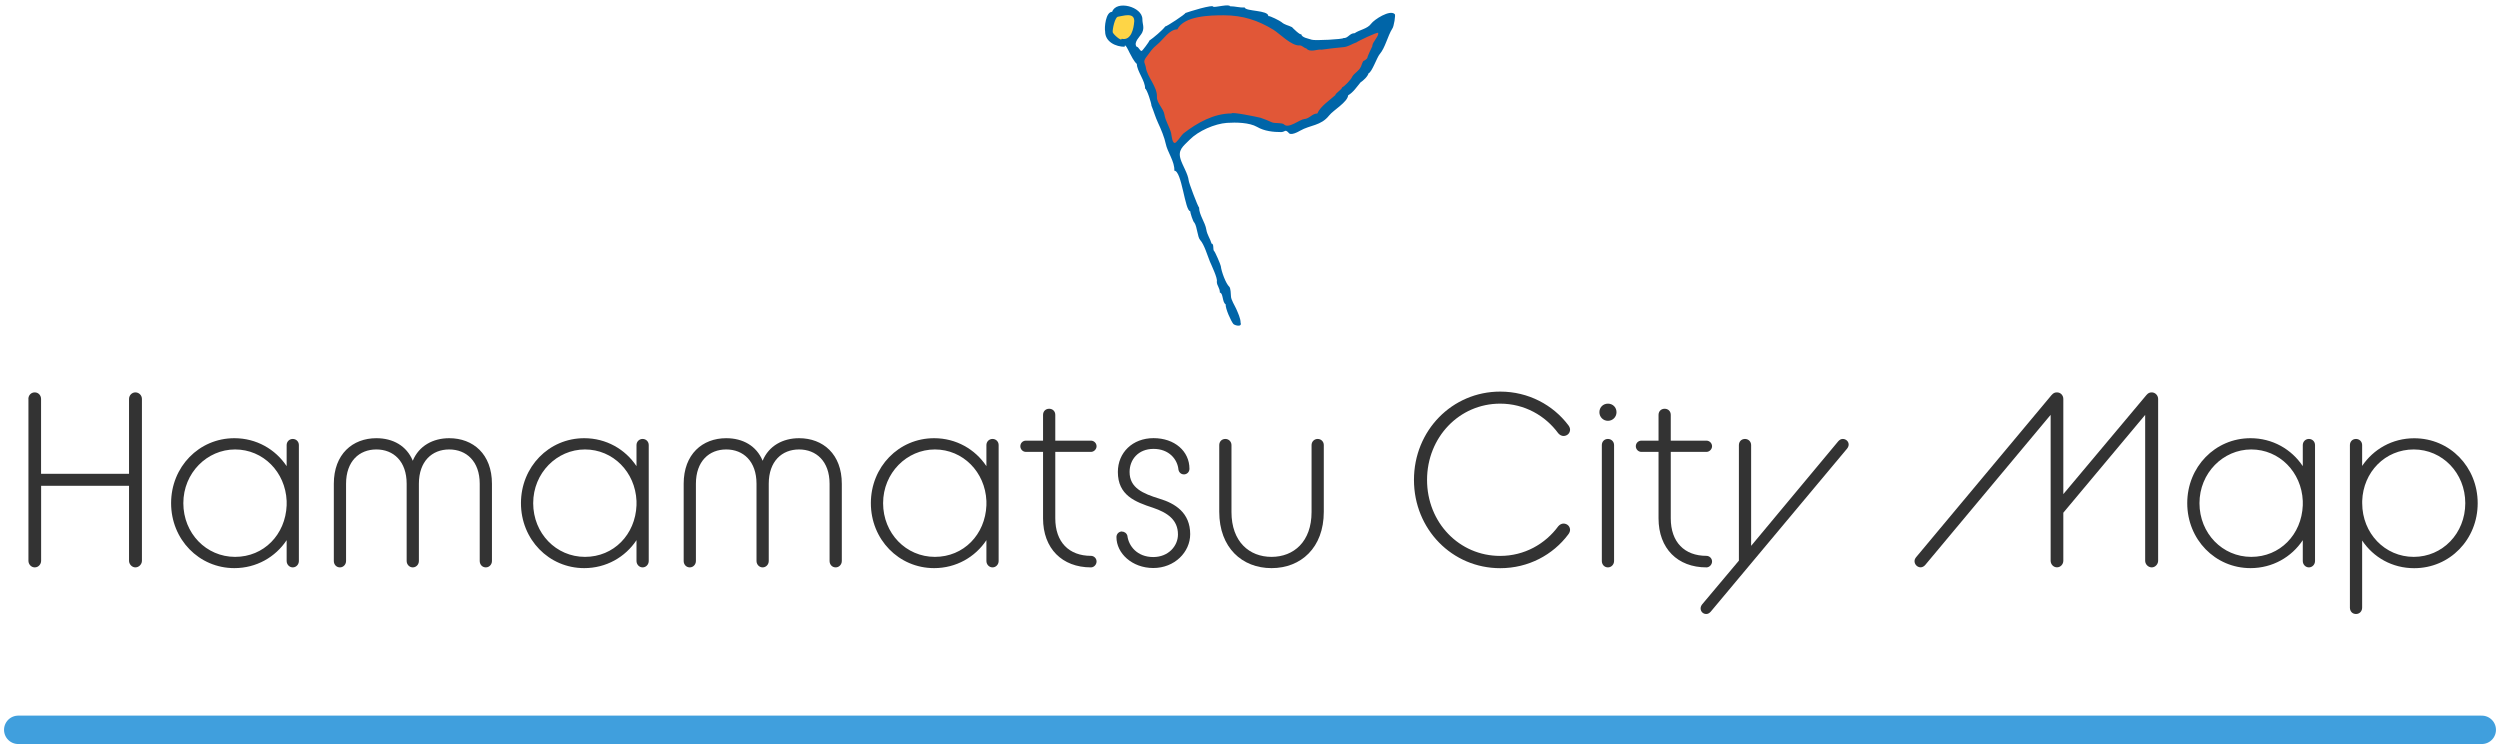 <svg width="440" height="131" viewBox="0 0 440 131" fill="none" xmlns="http://www.w3.org/2000/svg">
<g clip-path="url(#clip0_23_4446)">
<path d="M200.612 10.313C200.612 10.313 205.258 4.711 209.145 2.94C213.033 1.17 220.19 2.06 223.519 4.331C226.849 6.602 230.358 8.802 232.75 8.362C235.142 7.922 241.283 5.971 243.416 4.271C243.546 7.612 241.722 11.263 238.462 14.664C235.202 18.065 232.501 22.096 227.228 22.407C221.954 22.717 221.326 20.766 217.937 21.016C214.548 21.266 213.352 20.956 211.099 22.717C208.846 24.477 206.583 27.058 206.583 27.058C205.896 25.297 200.622 10.303 200.622 10.303L200.612 10.313Z" fill="#E15737"/>
<path d="M197.881 7.852C199.527 7.852 200.861 6.513 200.861 4.861C200.861 3.209 199.527 1.87 197.881 1.87C196.235 1.87 194.9 3.209 194.9 4.861C194.9 6.513 196.235 7.852 197.881 7.852Z" fill="#FED546"/>
<path d="M218.157 54.687C218.057 54.447 218.097 54.557 218.157 54.687V54.687Z" fill="#757068"/>
<path d="M245.489 2.5C244.652 1.61 241.831 3.461 241.322 4.171C240.674 5.081 239.269 5.241 238.421 5.841C237.494 5.841 237.275 6.762 236.428 6.702C236.428 6.912 231.364 7.182 230.875 6.992C230.377 6.802 229.011 6.632 229.011 5.952C229.011 6.432 227.337 4.751 227.397 4.781C226.689 4.411 226.18 4.441 225.503 3.861C225.293 3.681 223.499 2.751 223.23 2.831C223.23 1.75 219.252 2.03 219.063 1.32C218.196 1.37 217.388 1.1 216.481 1.1C216.342 0.67 213.969 1.3 213.551 1.21C213.59 0.68 209.095 2.11 208.626 2.29C208.656 2.48 205.347 4.661 205.078 4.661C204.619 5.301 202.974 6.692 202.286 7.142C202.247 7.402 201.06 8.912 200.971 8.952C200.622 9.072 200.432 8.222 200.034 8.222C199.445 7.392 200.721 6.392 201.03 5.721C201.449 4.781 201.06 4.291 201.06 3.371C201.06 1.18 196.475 -0.04 195.737 2.08C194.601 2.08 194.352 4.871 194.501 5.531C194.501 7.402 196.425 8.232 197.94 8.232C197.94 7.382 198.758 9.203 198.788 9.253C199.037 9.723 199.585 10.843 200.083 11.253C200.083 12.493 201.599 14.284 201.529 15.575C201.868 15.675 202.655 18.185 202.655 18.595C203.074 19.616 203.333 20.586 203.822 21.636C204.32 22.687 204.958 24.237 205.177 25.328C205.456 26.738 206.782 28.478 206.682 30.039C207.998 30.039 208.547 37.161 209.474 37.161C209.474 37.421 209.982 39.092 210.231 39.212C210.72 39.982 210.75 41.722 211.228 42.243C211.946 43.023 212.514 44.983 212.933 46.014C213.172 46.594 214.358 49.025 214.159 49.565C214.159 50.305 214.697 50.635 214.697 51.505C215.295 51.526 215.106 53.236 215.714 53.556C215.664 54.326 216.631 56.467 217.059 57.007C217.259 57.267 218.654 57.647 218.345 56.787C218.345 56.027 217.877 55.067 217.568 54.346C217.339 53.816 216.651 52.746 216.651 52.156C216.641 51.826 216.591 50.675 216.362 50.475C215.744 49.915 214.966 47.794 214.866 46.854C214.837 46.574 213.8 44.173 213.67 44.173C213.431 43.943 213.7 42.883 213.242 42.883C212.992 42.003 212.454 41.322 212.315 40.422C212.125 39.142 211.039 37.821 211.039 36.521C210.859 36.481 209.165 31.98 209.214 31.769C209.065 30.549 208.168 29.219 207.799 28.068C207.261 26.368 208.198 25.788 209.374 24.597C210.919 23.027 213.81 21.776 215.933 21.626C217.518 21.516 219.9 21.556 221.246 22.337C222.522 23.077 224.057 23.247 225.503 23.247C226.22 23.207 226.16 22.697 226.788 23.357C227.147 23.947 228.483 23.197 228.812 23.007C230.626 21.966 232.47 22.166 233.926 20.326C234.653 19.396 237.175 17.975 237.275 16.775C238.162 16.265 238.81 15.274 239.448 14.504C239.947 14.174 240.714 13.484 240.874 12.884C241.432 12.754 242.349 10.093 242.817 9.543C243.804 8.402 244.213 6.372 245.04 5.041C245.32 4.761 245.678 2.47 245.469 2.52L245.489 2.5ZM199.615 3.841C199.545 4.901 199.126 7.232 197.402 6.822C197.402 6.862 198.16 7.002 197.402 6.822C197.402 7.362 195.887 6.002 195.837 5.671C195.767 5.241 196.216 2.931 196.814 2.931C197.502 2.871 199.745 2 199.625 3.831L199.615 3.841ZM204.45 22.326C204.45 22.306 204.46 22.267 204.45 22.326V22.326ZM241.542 8.112C241.542 8.112 240.664 9.893 240.664 10.163C240.664 10.303 240.166 10.673 240.026 10.703C239.847 10.703 239.638 11.503 239.528 11.723C239.129 12.573 238.411 12.794 237.983 13.504C237.893 13.894 236.508 15.334 236.258 15.334C236.129 15.794 235.022 16.415 235.022 16.735C234.135 17.565 232.361 18.715 231.852 19.976C230.915 19.976 230.527 20.876 229.53 20.956C228.772 21.016 226.788 22.707 226.001 21.906C225.652 21.546 224.376 21.766 223.848 21.526C223.21 21.236 222.562 20.956 221.844 20.726C221.246 20.576 216.74 19.636 216.74 19.966C213.65 19.966 210.73 21.596 208.327 23.457C207.958 23.747 207.48 24.577 206.991 25.037C206.304 25.648 206.204 23.757 206.114 23.407C205.835 22.337 205.097 21.216 204.948 20.196C204.788 19.096 203.572 18.135 203.622 17.065C203.712 15.284 201.908 13.544 201.678 11.923C201.559 11.053 201.06 10.953 201.758 10.033C202.436 9.152 202.745 8.572 203.662 7.842C204.709 7.012 205.775 5.171 207.211 5.171C208.397 2.771 212.982 2.691 215.385 2.691C218.754 2.691 221.455 3.601 224.127 5.241C225.174 5.881 227.327 8.112 228.702 7.992C229.171 7.952 229.45 8.432 229.909 8.522C230.616 9.333 231.902 8.592 232.6 8.742C233.846 8.582 235.232 8.392 236.408 8.302C237.335 8.232 237.963 7.702 238.78 7.442C238.78 7.342 242.518 5.541 242.568 5.791C242.688 6.392 241.571 7.372 241.522 8.082L241.542 8.112Z" fill="#0065A8"/>
<path d="M4.994 70.221C4.994 69.571 5.463 69.061 6.111 69.061C6.759 69.061 7.227 69.581 7.227 70.221V83.385H22.708V70.221C22.708 69.571 23.226 69.061 23.824 69.061C24.472 69.061 24.98 69.581 24.98 70.221V98.7C24.98 99.3 24.462 99.86 23.824 99.86C23.226 99.86 22.708 99.3 22.708 98.7V85.496H7.237V98.7C7.237 99.3 6.768 99.86 6.121 99.86C5.473 99.86 5.004 99.3 5.004 98.7V70.221H4.994Z" fill="#333333"/>
<path d="M50.45 95.069C48.476 98.049 45.117 99.99 41.249 99.99C35.019 99.99 30.114 94.939 30.114 88.557C30.114 82.175 35.019 77.123 41.249 77.123C45.117 77.123 48.476 79.064 50.45 82.045V78.333C50.45 77.733 50.918 77.253 51.526 77.253C52.134 77.253 52.603 77.723 52.603 78.333V98.74C52.603 99.34 52.134 99.86 51.526 99.86C50.918 99.86 50.45 99.34 50.45 98.74V95.069ZM50.45 88.947V88.166C50.23 83.075 46.323 79.104 41.378 79.104C36.434 79.104 32.267 83.245 32.267 88.557C32.267 93.868 36.305 98.01 41.378 98.01C46.452 98.01 50.24 94.078 50.45 88.947Z" fill="#333333"/>
<path d="M58.753 85.145C58.753 79.924 62.062 77.123 66.239 77.123C69.16 77.123 71.572 78.463 72.649 81.094C73.725 78.463 76.217 77.123 79.058 77.123C83.275 77.123 86.584 79.924 86.584 85.145V98.74C86.584 99.34 86.116 99.86 85.508 99.86C84.86 99.86 84.431 99.34 84.431 98.74V85.145C84.431 81.174 82.069 79.104 79.058 79.104C76.048 79.104 73.725 81.174 73.725 85.145V98.74C73.725 99.34 73.257 99.86 72.649 99.86C72.041 99.86 71.572 99.34 71.572 98.74V85.145C71.572 81.174 69.249 79.104 66.239 79.104C63.229 79.104 60.906 81.174 60.906 85.145V98.74C60.906 99.34 60.438 99.86 59.83 99.86C59.182 99.86 58.753 99.34 58.753 98.74V85.145Z" fill="#333333"/>
<path d="M112.024 95.069C110.05 98.049 106.691 99.99 102.823 99.99C96.593 99.99 91.689 94.939 91.689 88.557C91.689 82.175 96.593 77.123 102.823 77.123C106.691 77.123 110.05 79.064 112.024 82.045V78.333C112.024 77.733 112.492 77.253 113.1 77.253C113.708 77.253 114.177 77.723 114.177 78.333V98.74C114.177 99.34 113.708 99.86 113.1 99.86C112.492 99.86 112.024 99.34 112.024 98.74V95.069ZM112.024 88.947V88.166C111.804 83.075 107.897 79.104 102.953 79.104C98.008 79.104 93.842 83.245 93.842 88.557C93.842 93.868 97.879 98.01 102.953 98.01C108.026 98.01 111.814 94.078 112.024 88.947Z" fill="#333333"/>
<path d="M120.327 85.145C120.327 79.924 123.637 77.123 127.813 77.123C130.734 77.123 133.146 78.463 134.223 81.094C135.3 78.463 137.792 77.123 140.633 77.123C144.849 77.123 148.159 79.924 148.159 85.145V98.74C148.159 99.34 147.69 99.86 147.082 99.86C146.434 99.86 146.005 99.34 146.005 98.74V85.145C146.005 81.174 143.643 79.104 140.633 79.104C137.622 79.104 135.3 81.174 135.3 85.145V98.74C135.3 99.34 134.831 99.86 134.223 99.86C133.615 99.86 133.146 99.34 133.146 98.74V85.145C133.146 81.174 130.824 79.104 127.813 79.104C124.803 79.104 122.48 81.174 122.48 85.145V98.74C122.48 99.34 122.012 99.86 121.404 99.86C120.756 99.86 120.327 99.34 120.327 98.74V85.145Z" fill="#333333"/>
<path d="M173.608 95.069C171.634 98.049 168.275 99.99 164.407 99.99C158.177 99.99 153.272 94.939 153.272 88.557C153.272 82.175 158.177 77.123 164.407 77.123C168.275 77.123 171.634 79.064 173.608 82.045V78.333C173.608 77.733 174.076 77.253 174.684 77.253C175.292 77.253 175.761 77.723 175.761 78.333V98.74C175.761 99.34 175.292 99.86 174.684 99.86C174.076 99.86 173.608 99.34 173.608 98.74V95.069ZM173.608 88.947V88.166C173.388 83.075 169.481 79.104 164.537 79.104C159.592 79.104 155.426 83.245 155.426 88.557C155.426 93.868 159.463 98.01 164.537 98.01C169.61 98.01 173.398 94.078 173.608 88.947Z" fill="#333333"/>
<path d="M179.579 78.543C179.579 77.983 180.008 77.553 180.566 77.553H183.576V73.022C183.576 72.371 184.045 71.941 184.653 71.941C185.261 71.941 185.73 72.371 185.73 73.022V77.553H192.01C192.528 77.553 192.996 77.983 192.996 78.543C192.996 79.064 192.528 79.534 192.01 79.534H185.73V91.227C185.73 95.409 188.142 97.829 192.01 97.829C192.528 97.829 192.996 98.26 192.996 98.82C192.996 99.38 192.528 99.86 192.01 99.86C186.936 99.86 183.576 96.539 183.576 91.227V79.534H180.566C180.008 79.534 179.579 79.064 179.579 78.543Z" fill="#333333"/>
<path d="M197.472 93.558C197.861 93.558 198.289 93.818 198.419 94.289C198.638 96.099 200.144 98.04 202.975 98.04C205.636 98.04 207.321 96.099 207.321 94.069C207.321 91.478 205.467 90.227 202.935 89.367C199.755 88.327 196.744 87.166 196.744 83.065C196.744 79.654 199.326 77.113 203.024 77.113C206.723 77.113 209.344 79.404 209.344 82.505C209.344 83.065 208.916 83.495 208.357 83.495C208.008 83.495 207.54 83.275 207.41 82.675C207.241 80.824 205.736 79.004 203.024 79.004C200.313 79.004 198.808 80.904 198.808 83.065C198.808 85.866 201.13 86.866 204.051 87.767C206.802 88.587 209.474 90.227 209.474 94.019C209.474 97.169 206.723 99.97 202.984 99.97C199.246 99.97 196.495 97.379 196.495 94.529C196.495 93.969 196.924 93.538 197.482 93.538L197.472 93.558Z" fill="#333333"/>
<path d="M214.587 78.334C214.587 77.734 215.016 77.254 215.663 77.254C216.262 77.254 216.74 77.724 216.74 78.334V90.118C216.74 95.34 219.88 98.01 223.788 98.01C227.695 98.01 230.835 95.34 230.835 90.118V78.334C230.835 77.734 231.304 77.254 231.912 77.254C232.52 77.254 232.988 77.724 232.988 78.334V90.068C232.988 96.41 228.951 99.991 223.788 99.991C218.624 99.991 214.587 96.41 214.587 90.068V78.334Z" fill="#333333"/>
<path d="M248.858 84.456C248.858 75.783 255.567 68.921 264.04 68.921C269.024 68.921 273.331 71.292 275.992 74.793C276.211 75.053 276.331 75.353 276.331 75.613C276.331 76.263 275.813 76.733 275.165 76.733C274.866 76.733 274.517 76.563 274.258 76.263C271.975 73.152 268.326 71.042 264.02 71.042C256.843 71.042 251.161 76.953 251.161 84.466C251.161 91.978 256.833 97.84 264.02 97.84C268.316 97.84 271.975 95.729 274.258 92.618C274.517 92.318 274.856 92.148 275.165 92.148C275.813 92.148 276.331 92.618 276.331 93.268C276.331 93.528 276.201 93.829 275.992 94.089C273.331 97.63 269.024 100 264.04 100C255.567 100 248.858 93.138 248.858 84.466V84.456Z" fill="#333333"/>
<path d="M281.494 72.552C281.494 71.692 282.142 71.042 282.999 71.042C283.857 71.042 284.505 71.692 284.505 72.552C284.505 73.413 283.817 74.063 282.999 74.063C282.142 74.063 281.494 73.373 281.494 72.552ZM281.923 78.334C281.923 77.734 282.351 77.254 282.999 77.254C283.597 77.254 284.076 77.724 284.076 78.334V98.74C284.076 99.341 283.607 99.861 282.999 99.861C282.351 99.861 281.923 99.341 281.923 98.74V78.334Z" fill="#333333"/>
<path d="M287.904 78.543C287.904 77.983 288.333 77.553 288.891 77.553H291.902V73.022C291.902 72.371 292.37 71.941 292.978 71.941C293.586 71.941 294.055 72.371 294.055 73.022V77.553H300.335C300.853 77.553 301.322 77.983 301.322 78.543C301.322 79.064 300.853 79.534 300.335 79.534H294.055V91.227C294.055 95.409 296.467 97.829 300.335 97.829C300.853 97.829 301.322 98.26 301.322 98.82C301.322 99.38 300.853 99.86 300.335 99.86C295.261 99.86 291.902 96.539 291.902 91.227V79.534H288.891C288.333 79.534 287.904 79.064 287.904 78.543Z" fill="#333333"/>
<path d="M306.046 98.66V78.334C306.046 77.734 306.475 77.254 307.123 77.254C307.721 77.254 308.199 77.724 308.199 78.334V96.07L323.55 77.644C323.77 77.424 323.979 77.254 324.328 77.254C324.886 77.254 325.365 77.684 325.365 78.244C325.365 78.464 325.275 78.714 325.106 78.934L301.072 107.673C300.853 107.893 300.643 108.063 300.294 108.063C299.736 108.063 299.308 107.633 299.308 107.073C299.308 106.853 299.397 106.603 299.567 106.383L306.056 98.66H306.046Z" fill="#333333"/>
<path d="M361.081 69.531C361.38 69.181 361.639 69.061 362.028 69.061C362.676 69.061 363.145 69.581 363.145 70.221V86.966L377.768 69.531C378.067 69.181 378.326 69.061 378.715 69.061C379.313 69.061 379.832 69.581 379.832 70.221V98.7C379.832 99.3 379.313 99.86 378.715 99.86C378.067 99.86 377.549 99.3 377.549 98.7V73.022L363.145 90.237V98.69C363.145 99.29 362.676 99.85 362.028 99.85C361.38 99.85 360.912 99.29 360.912 98.69V73.012L338.852 99.42C338.633 99.68 338.334 99.85 338.035 99.85C337.436 99.85 336.958 99.33 336.958 98.77C336.958 98.51 337.048 98.299 337.257 98.04L361.081 69.521V69.531Z" fill="#333333"/>
<path d="M405.29 95.069C403.317 98.049 399.957 99.99 396.09 99.99C389.859 99.99 384.955 94.939 384.955 88.557C384.955 82.175 389.859 77.123 396.09 77.123C399.957 77.123 403.317 79.064 405.29 82.045V78.333C405.29 77.733 405.759 77.253 406.367 77.253C406.975 77.253 407.444 77.723 407.444 78.333V98.74C407.444 99.34 406.975 99.86 406.367 99.86C405.759 99.86 405.29 99.34 405.29 98.74V95.069ZM405.29 88.947V88.166C405.071 83.075 401.164 79.104 396.219 79.104C391.275 79.104 387.108 83.245 387.108 88.557C387.108 93.868 391.145 98.01 396.219 98.01C401.293 98.01 405.081 94.078 405.29 88.947Z" fill="#333333"/>
<path d="M415.737 95.119V106.943C415.737 107.593 415.269 108.063 414.661 108.063C414.013 108.063 413.584 107.593 413.584 106.943V78.334C413.584 77.734 414.013 77.254 414.661 77.254C415.259 77.254 415.737 77.724 415.737 78.334V82.005C417.711 79.074 421.03 77.134 424.898 77.134C431.178 77.134 436.072 82.185 436.072 88.567C436.072 94.949 431.168 100.001 424.898 100.001C421.03 100.001 417.721 98.1 415.737 95.129V95.119ZM433.889 88.557C433.889 83.246 429.852 79.104 424.818 79.104C419.784 79.104 415.917 83.076 415.747 88.167V88.557C415.747 93.869 419.744 98.01 424.818 98.01C429.892 98.01 433.889 93.869 433.889 88.557Z" fill="#333333"/>
<path d="M3.21 128.449H436.79" stroke="#409FDD" stroke-width="5" stroke-linecap="round" stroke-linejoin="round"/>
</g>
<defs>
<clipPath id="clip0_23_4446">
<rect width="440" height="130" fill="white" transform="translate(0 0.95)"/>
</clipPath>
</defs>
</svg>
